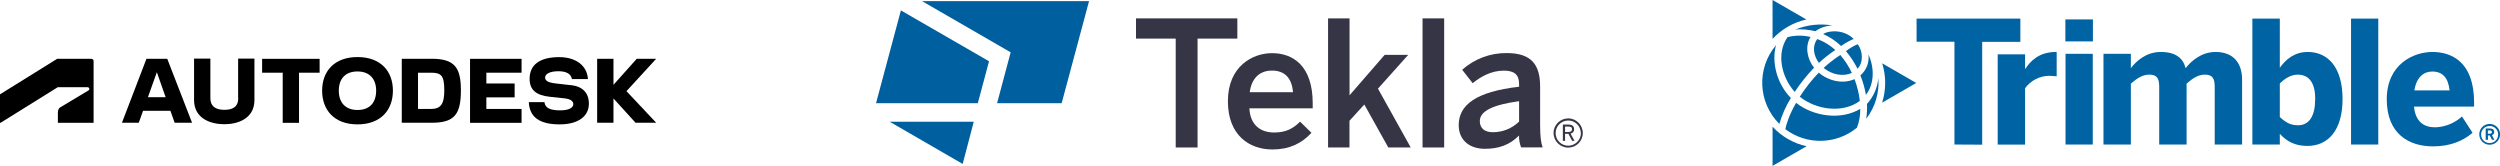 <?xml version="1.0" encoding="UTF-8"?><svg id="Layer_2" xmlns="http://www.w3.org/2000/svg" viewBox="0 0 338.69 22.47"><defs><style>.cls-1{fill:#005f9e;}.cls-2{fill:#0063a3;}.cls-3{fill:#363545;}</style></defs><g id="Layer_1-2"><g><path d="M.07,16.64l7.76-4.83h4.03c.12,0,.24,.1,.24,.24,0,.11-.05,.16-.11,.2l-3.81,2.28c-.25,.15-.34,.44-.34,.67v1.44s4.84,0,4.84,0V8.27c0-.16-.12-.3-.31-.3H7.74L0,12.78v3.86H.07Z"/><path d="M63.68,16.64h6.98v-1.88h-4.77v-1.57h3.83v-1.88h-3.83v-1.46h4.77v-1.88h-6.98v8.66Z"/><path d="M19.84,7.97l-3.32,8.66h2.28l.58-1.62h3.71l.57,1.62h2.36l-3.36-8.66h-2.82Zm.2,5.2l1.21-3.39,1.19,3.39h-2.41Z"/><path d="M35.5,9.85h2.8v6.79h2.21v-6.79h2.79v-1.88h-7.79v1.88Z"/><path d="M32.28,13.3c0,1.13-.69,1.58-1.88,1.58s-1.9-.48-1.9-1.58V7.94h-2.21v5.61c0,2.5,2.23,3.28,4.1,3.28s4.08-.78,4.08-3.28V7.94h-2.21v5.36h.01Z"/><path d="M88.89,7.97h-2.63l-3.15,3.52v-3.52h-2.21v8.66h2.21v-3.29l2.99,3.29h2.8l-4.03-4.28,4.03-4.39Z"/><path d="M58.48,7.97h-4.05v8.66h4.05c3.11,0,3.96-1.16,3.96-4.4,0-3.04-.82-4.27-3.96-4.27Zm-.09,6.79h-1.76v-4.91h1.76c1.39,0,1.8,.38,1.8,2.39,0,1.84-.47,2.52-1.8,2.52Z"/><path d="M77.34,11.54l-2.02-.23c-1.18-.13-1.47-.42-1.47-.82,0-.44,.6-.84,1.79-.84s1.73,.42,1.84,1.06h2.17c-.11-1.83-1.64-2.97-3.89-2.97-2.67,0-4.01,1.06-4.01,2.93,0,1.52,.89,2.24,2.73,2.44l2.05,.22c.78,.09,1.14,.39,1.14,.78,0,.44-.52,.84-1.78,.84-1.45,0-2.04-.37-2.13-1.11h-2.12c.1,1.99,1.4,3.01,4.18,3.01,2.54,0,3.96-1.12,3.96-2.8,0-1.46-.84-2.34-2.43-2.52Z"/><path d="M48.43,7.73c-3.15,0-4.79,1.94-4.79,4.55s1.63,4.57,4.79,4.57,4.8-1.95,4.8-4.57c0-2.61-1.63-4.55-4.8-4.55Zm0,7.17c-1.63,0-2.53-1-2.53-2.62s.9-2.6,2.53-2.6,2.53,1.01,2.53,2.6c0,1.63-.88,2.62-2.53,2.62Z"/></g><g><path class="cls-2" d="M264.78,19.58V5.65h-5.13V2.52h14.06v3.15h-5.17v13.93l-3.76-.02Z"/><path class="cls-2" d="M270.64,19.58V7.36h3.71v1.99h.02c.67-1.04,1.84-2.31,4.15-2.31h.11v3.3c-.14-.02-.78-.07-1.01-.07-1.3,.01-2.51,.64-3.27,1.68v7.64h-3.71Z"/><path class="cls-2" d="M279.81,5.62V2.63h3.73v2.98h-3.73Zm.02,13.97V7.29h3.69v12.29h-3.69Z"/><path class="cls-2" d="M284.97,19.58V7.29h3.71v1.94c.74-.97,2.1-2.19,4.05-2.19,2.05,0,3.02,.85,3.37,2.19,.74-.94,2.12-2.19,4.05-2.19,2.49,0,3.6,1.57,3.6,3.76v8.78h-3.71v-7.79c0-1.11-.25-1.68-1.34-1.68-.92,0-1.66,.51-2.47,1.22v8.25h-3.71v-7.79c0-1.11-.25-1.68-1.35-1.68-.92,0-1.66,.51-2.49,1.22v8.25h-3.7Z"/><path class="cls-2" d="M308.86,18.13v1.45h-3.72V2.52h3.72v6.66c.81-1.12,1.96-2.14,3.78-2.14,2.79,0,4.72,2.14,4.72,6.38s-1.96,6.35-4.77,6.35c-1.66,0-2.81-.61-3.73-1.65Zm4.8-4.68c0-2.05-.71-3.34-2.38-3.34-.95,0-1.8,.58-2.42,1.2v4.54c.81,.76,1.47,1.12,2.47,1.12,1.53,0,2.32-1.29,2.32-3.52h0Z"/><path class="cls-2" d="M318.51,19.58V2.52h3.69V19.58h-3.69Z"/><path class="cls-2" d="M323.35,13.45c0-4.77,3.64-6.41,6.18-6.41s5.65,1.28,5.65,6.85v.55h-8.14c.19,2.02,1.31,2.81,2.86,2.81,1.35-.04,2.64-.56,3.64-1.47l1.43,2.21c-1.43,1.22-3.2,1.84-5.35,1.84-3.21,0-6.27-1.63-6.27-6.39Zm8.51-1.2c-.18-1.73-.97-2.56-2.35-2.56-1.15,0-2.14,.76-2.42,2.56h4.77Z"/><path class="cls-2" d="M335.88,18.2c0-.77,.61-1.4,1.38-1.41,.01,0,.02,0,.03,0,.78,0,1.41,.63,1.41,1.41,0,.78-.63,1.41-1.41,1.41-.78,0-1.41-.63-1.41-1.41Zm2.56,0c-.01-.64-.54-1.15-1.18-1.13s-1.15,.54-1.13,1.18c.01,.63,.53,1.14,1.16,1.13,.64,0,1.15-.51,1.15-1.15,0,0,0-.02,0-.02Zm-1.7-.8h.58c.36,0,.58,.16,.58,.47,.02,.2-.11,.38-.3,.44l.33,.63h-.32l-.31-.59h-.24v.59h-.31v-1.54Zm.56,.71c.19,0,.29-.06,.29-.22s-.1-.22-.3-.22h-.24v.45h.25Z"/><path class="cls-2" d="M240.14,17.17v5.3l4.61-2.66c-1.77-.38-3.38-1.31-4.61-2.64Z"/><path class="cls-2" d="M244.72,2.64l-4.58-2.64V5.27c1.22-1.32,2.82-2.24,4.58-2.63Z"/><path class="cls-2" d="M259.6,11.24l-4.61-2.66c.55,1.74,.54,3.6-.01,5.33l4.62-2.67Z"/><path class="cls-2" d="M243.17,4.03c.66-.15,2.03,0,2.76,.2,.68-.48,1.49-.75,2.33-.78-1.72-.29-3.48-.09-5.09,.58Z"/><path class="cls-2" d="M251.96,13.67c-.11-1.01-.36-2-.72-2.95-1.57,.71-3.53,.25-4.84-.88-.96,1-1.82,2.09-2.57,3.26,2.21,1.8,5.85,2.28,8.13,.57Z"/><path class="cls-2" d="M242.62,13.28c-1.95-2-2.63-4.91-2.01-7.16-2.66,3.13-2.46,7.77,.45,10.67,.36-1.24,.88-2.42,1.56-3.51Z"/><path class="cls-2" d="M250.88,9.87c-.41-.88-.94-1.69-1.57-2.42-.79,.52-1.55,1.11-2.25,1.75,1.18,.98,2.73,1.18,3.82,.68Z"/><path class="cls-2" d="M249.42,6.23c.53-.38,1.11-.7,1.71-.95-1.25-1.26-3.26-1.23-4.13-.67,.9,.4,1.71,.95,2.42,1.62Z"/><path class="cls-2" d="M243.33,13.93c-.97,1.68-1.33,2.92-1.46,3.57,2.89,2.18,6.9,2.1,9.7-.2,.31-.81,.47-1.68,.45-2.55-2.69,1.6-6.39,.99-8.7-.82Z"/><path class="cls-2" d="M251.65,9.31c.86-.9,.69-2.44,.03-3.32-.58,.24-1.11,.55-1.6,.94,.62,.73,1.14,1.53,1.57,2.38Z"/><path class="cls-2" d="M253.13,7.38c.14,1.07-.27,2.13-1.09,2.83,.34,.85,.59,1.74,.75,2.64,1.18-1.53,1.14-3.72,.34-5.47Z"/><path class="cls-2" d="M246.42,8.52c.69-.64,1.43-1.22,2.21-1.75-.71-.65-1.53-1.15-2.43-1.48-.73,.98-.51,2.25,.22,3.23Z"/><path class="cls-2" d="M252.93,14.09c.03,.67,0,1.33-.1,2,1.21-1.57,1.8-3.53,1.64-5.51-.12,1.31-.66,2.54-1.55,3.51Z"/><path class="cls-2" d="M245.29,5.01c-1.03-.25-2.1-.24-3.12,.02-1.55,2.2-.83,5.41,.97,7.42,.77-1.17,1.65-2.27,2.62-3.28-.92-1.14-1.28-2.9-.47-4.16Z"/></g><g><g id="Product"><path class="cls-3" d="M159.28,19.98V5.23h-5.38V2.49h13.73v2.74h-5.39v14.75h-2.95Z"/><path class="cls-3" d="M166.35,13.72c0-4.78,3.38-6.52,5.98-6.52,2.81,0,5.51,1.68,5.51,6.79v.69h-8.58c.12,2.26,1.51,3.27,3.35,3.27,1.63,0,2.58-.54,3.52-1.47l1.54,1.51c-1.3,1.44-3.02,2.26-5.28,2.26-3.13,0-6.04-1.92-6.04-6.53Zm8.82-1.23c-.16-1.91-1.11-2.93-2.86-2.93-1.42,0-2.72,.8-3,2.93h5.86Z"/><path class="cls-3" d="M179.92,19.98V2.49h2.91V12.91l4.76-5.48h3.19l-4.1,4.58,4.44,7.97h-3.04l-3.25-5.82-2.01,2.2v3.62h-2.9Z"/><path class="cls-3" d="M192.72,19.98V2.49h2.93V19.98h-2.93Z"/><path class="cls-3" d="M197.62,16.95c0-2.72,2.32-4.53,8.18-5.2v-.38c0-1.26-.66-1.8-2.06-1.8-1.76,0-3.17,.85-4.23,1.7l-1.42-1.82c1.67-1.48,3.82-2.29,6.05-2.26,3.36,0,4.51,1.61,4.51,4.53v5.18c0,1.51,.1,2.43,.35,3.07h-2.93c-.19-.51-.29-1.06-.28-1.61-1.28,1.3-2.77,1.8-4.63,1.8-2.03,0-3.54-1.13-3.54-3.21Zm8.18-.47v-2.77c-3.48,.47-5.32,1.32-5.32,2.69,0,1.01,.68,1.51,1.76,1.51,1.33,.01,2.61-.51,3.56-1.44Z"/></g><path class="cls-3" d="M210.47,18.01c0-1.09,.9-1.97,1.99-1.97,1.09,0,1.97,.9,1.97,1.99,0,1.09-.88,1.96-1.97,1.97-1.09,0-1.98-.88-1.99-1.97,0,0,0-.01,0-.02Zm3.69,0c-.01-.94-.79-1.7-1.73-1.68s-1.7,.79-1.68,1.73c.01,.93,.78,1.68,1.71,1.68,.95,0,1.72-.78,1.72-1.73,0,0,0,0,0-.01h0Zm-2.44-1.14h.75c.5,0,.78,.22,.78,.62,.03,.3-.18,.56-.48,.6l.54,.99h-.32l-.51-.95h-.45v.95h-.3v-2.21Zm.75,1.01c.31,0,.5-.1,.5-.38s-.19-.35-.5-.35h-.44v.73h.44Z"/><g id="Expanded_Logo"><polygon class="cls-1" points="124.91 .15 136.92 7.09 135.08 13.98 143.83 13.98 147.54 .15 124.91 .15"/><polygon class="cls-1" points="133.99 8.3 122.05 1.41 118.68 13.98 132.47 13.98 133.99 8.3"/><polygon class="cls-1" points="120.53 16.49 131.92 16.49 130.42 22.21 120.53 16.49"/></g></g></g></svg>
